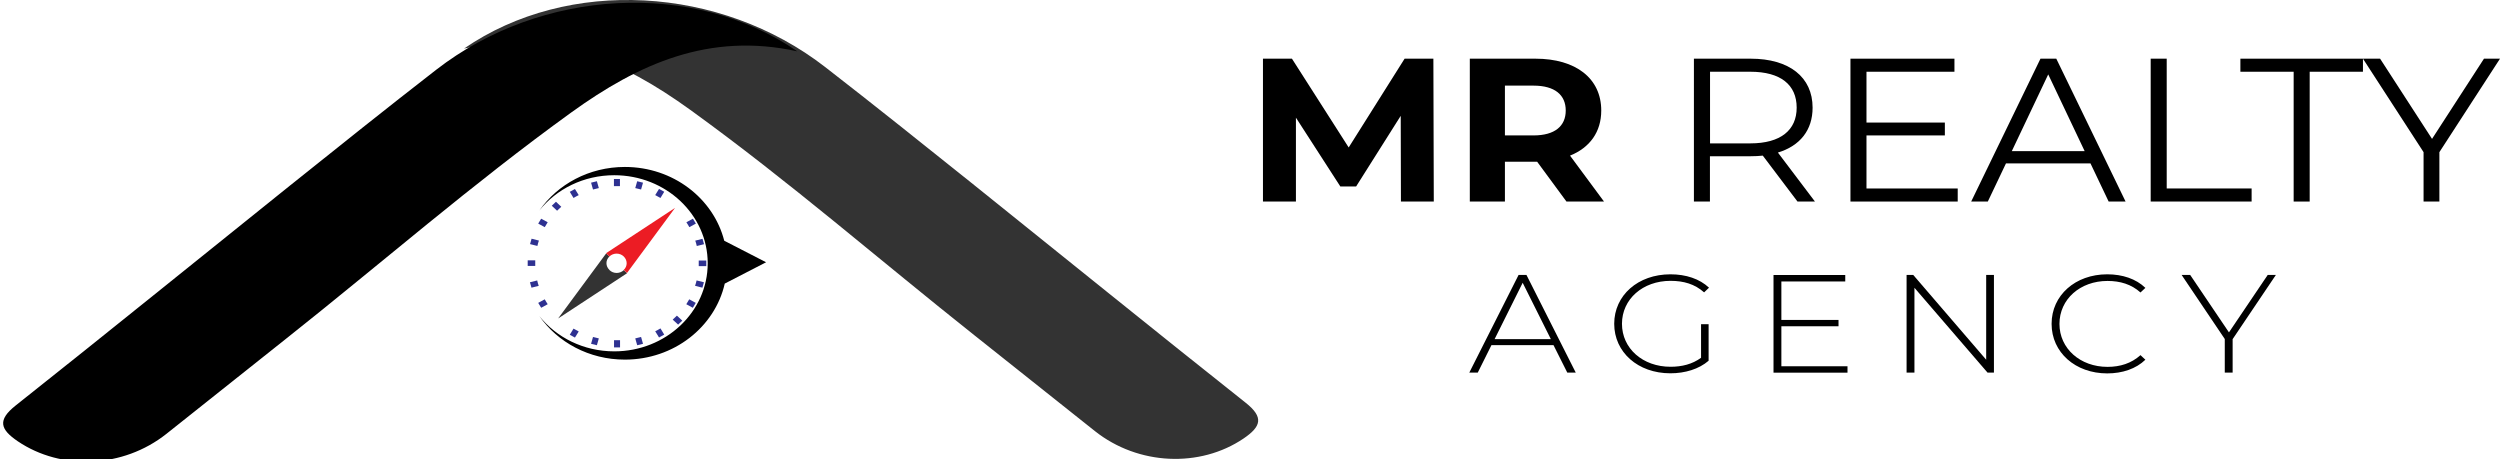 <?xml version="1.0" encoding="UTF-8"?>
<svg id="Layer_1" data-name="Layer 1" xmlns="http://www.w3.org/2000/svg" xmlns:xlink="http://www.w3.org/1999/xlink" viewBox="0 0 244.98 45">
  <defs>
    <style>
      .cls-1 {
        fill: #fff;
      }

      .cls-2 {
        fill: #2e3191;
      }

      .cls-3 {
        filter: url(#drop-shadow-1);
      }

      .cls-4 {
        fill: #333;
      }

      .cls-5 {
        fill: #ec1c24;
      }
    </style>
    <filter id="drop-shadow-1" x="0" y=".03" width="77.82" height="44.97" filterUnits="userSpaceOnUse">
      <feOffset dx=".31" dy=".24"/>
      <feGaussianBlur result="blur" stdDeviation=".17"/>
      <feFlood flood-color="#000" flood-opacity=".75"/>
      <feComposite in2="blur" operator="in"/>
      <feComposite in="SourceGraphic"/>
    </filter>
  </defs>
  <g>
    <path class="cls-4" d="M45.47,4.76c8.64-1.9,15.55,1.23,22.15,5.99,9.67,6.98,18.61,14.77,27.92,22.15,3.92,3.11,7.84,6.24,11.76,9.35,4.24,3.36,10.29,3.61,14.56.72,1.72-1.17,2.01-2.07.21-3.5-9.01-7.14-17.92-14.37-26.89-21.56-4.75-3.8-9.51-7.61-14.32-11.34-10.27-7.97-25.19-8.83-35.39-1.81Z"/>
    <path class="cls-3" d="M77.82,4.79c-8.64-1.9-15.55,1.23-22.15,5.99-9.67,6.98-18.61,14.77-27.92,22.15-3.92,3.11-7.84,6.24-11.76,9.35-4.24,3.36-10.29,3.61-14.56.72-1.72-1.17-2.01-2.07-.21-3.5,9.01-7.14,17.92-14.37,26.89-21.56,4.75-3.8,9.51-7.61,14.32-11.34,10.27-7.97,25.19-8.83,35.39-1.81Z"/>
    <g>
      <ellipse class="cls-1" cx="60.76" cy="25.79" rx="9.56" ry="9.01"/>
      <path d="M60.19,34.43c-3,0-5.67-1.36-7.34-3.46,1.79,2.57,4.87,4.27,8.38,4.27,4.81,0,8.82-3.19,9.79-7.45l4.05-2.09-4.1-2.11c-1.06-4.15-5.01-7.23-9.74-7.23-3.51,0-6.59,1.7-8.38,4.27,1.67-2.1,4.33-3.46,7.34-3.46,5.06,0,9.16,3.86,9.16,8.63s-4.1,8.63-9.16,8.63Z"/>
      <g>
        <path class="cls-4" d="M59.72,26.45c-.39-.37-.39-.96,0-1.32l-.32-.3-4.71,6.38,6.76-4.44-.32-.3c-.39.37-1.02.37-1.4,0Z"/>
        <path class="cls-5" d="M59.4,24.83l.32.3c.39-.37,1.02-.37,1.4,0s.39.96,0,1.32l.32.3,4.71-6.38-6.76,4.44Z"/>
      </g>
      <path class="cls-2" d="M52.45,25.79c0-.09,0-.18,0-.28h-.74v.55h.74c0-.09,0-.18,0-.28ZM54.07,20.16l.52.49c.13-.13.27-.26.41-.39l-.52-.49-.41.39ZM55.83,18.79l.37.61c.16-.1.33-.19.51-.28l-.37-.6-.51.28ZM52.74,21.91l.64.35c.09-.16.19-.32.29-.48l-.64-.35-.29.48ZM52.8,23.57l-.71-.18-.15.53.72.18c.04-.18.09-.36.15-.53ZM60.17,18.24c.1,0,.19,0,.29,0s.2,0,.29,0v-.7h-.59v.7ZM62.25,18.43c.19.04.38.09.57.14l.19-.67-.57-.14-.19.67ZM68.19,21.91l-.29-.48-.64.35c.1.16.2.31.29.48l.64-.35ZM68.27,24.11l.72-.18-.15-.53-.71.18c.06.17.11.35.15.53ZM64.21,19.12c.17.09.34.18.51.28l.37-.61-.51-.28-.37.6ZM57.92,17.9l.19.67c.19-.05.37-.1.57-.14l-.19-.67-.57.14ZM67.25,29.81l.64.35.29-.48-.64-.35c-.09.16-.19.32-.29.48ZM62.25,33.16l.19.67.57-.14-.19-.67c-.19.05-.37.1-.57.14ZM64.21,32.47l.37.6.51-.28-.37-.61c-.16.1-.33.19-.51.28ZM65.92,31.32l.53.49.41-.39-.53-.49c-.13.13-.27.26-.41.39ZM68.12,28.01l.71.18.15-.53-.72-.18c-.04.18-.09.36-.15.53ZM52.65,27.48l-.72.18.15.53.71-.18c-.06-.17-.11-.35-.15-.53ZM68.47,25.52c0,.09,0,.18,0,.28s0,.18,0,.28h.74v-.55h-.74ZM52.74,29.68l.29.48.64-.35c-.1-.16-.2-.31-.29-.48l-.64.35ZM60.17,33.34v.7h.59v-.7c-.1,0-.19,0-.29,0s-.2,0-.29,0ZM57.92,33.69l.57.14.19-.67c-.19-.04-.38-.09-.57-.14l-.19.67ZM55.83,32.8l.51.28.37-.6c-.17-.09-.34-.18-.51-.28l-.37.61Z"/>
    </g>
  </g>
  <g>
    <g>
      <path d="M137.28,19.75l-.02-8.4-4.37,6.92h-1.55l-4.35-6.74v8.22h-3.23V5.75h2.84l5.56,8.7,5.48-8.7h2.82l.04,14h-3.23Z"/>
      <path d="M153.5,19.75l-2.87-3.9h-3.16v3.9h-3.44V5.75h6.43c3.97,0,6.45,1.94,6.45,5.08,0,2.1-1.12,3.64-3.06,4.42l3.33,4.5h-3.69ZM150.27,8.39h-2.8v4.88h2.8c2.1,0,3.16-.92,3.16-2.44s-1.06-2.44-3.16-2.44Z"/>
      <path d="M176.14,19.75l-3.4-4.5c-.38.04-.76.06-1.19.06h-3.99v4.44h-1.57V5.75h5.56c3.78,0,6.07,1.8,6.07,4.8,0,2.2-1.23,3.74-3.4,4.4l3.63,4.8h-1.72ZM176.06,10.55c0-2.24-1.57-3.52-4.54-3.52h-3.95v7.02h3.95c2.97,0,4.54-1.3,4.54-3.5Z"/>
      <path d="M191.84,18.47v1.28h-10.51V5.75h10.19v1.28h-8.62v4.98h7.68v1.26h-7.68v5.2h8.94Z"/>
      <path d="M204.85,16.01h-8.28l-1.78,3.74h-1.63l6.79-14h1.55l6.79,14h-1.66l-1.78-3.74ZM204.28,14.81l-3.57-7.52-3.57,7.52h7.13Z"/>
      <path d="M210.75,5.75h1.57v12.72h8.32v1.28h-9.89V5.75Z"/>
      <path d="M224.76,7.03h-5.22v-1.28h12.01v1.28h-5.22v12.72h-1.57V7.03Z"/>
      <path d="M239.04,14.91v4.84h-1.55v-4.84l-5.94-9.16h1.68l5.09,7.86,5.09-7.86h1.57l-5.94,9.16Z"/>
    </g>
    <g>
      <path d="M152.25,33.82h-6.1l-1.34,2.69h-.83l4.83-9.57h.77l4.83,9.57h-.83l-1.35-2.69ZM151.97,33.23l-2.76-5.52-2.75,5.52h5.51Z"/>
      <path d="M166.69,31.77h.74v3.58c-.95.82-2.31,1.23-3.75,1.23-3.17,0-5.5-2.06-5.5-4.85s2.33-4.85,5.51-4.85c1.52,0,2.85.44,3.78,1.31l-.48.46c-.92-.82-2.01-1.13-3.29-1.13-2.73,0-4.76,1.8-4.76,4.21s2.03,4.21,4.76,4.21c1.11,0,2.13-.25,2.99-.88v-3.29Z"/>
      <path d="M181.04,35.89v.63h-7.25v-9.57h7.03v.63h-6.26v3.77h5.6v.62h-5.6v3.92h6.49Z"/>
      <path d="M195.39,26.94v9.57h-.63l-7.16-8.31v8.31h-.77v-9.57h.65l7.15,8.31v-8.31h.77Z"/>
      <path d="M201.04,31.73c0-2.79,2.33-4.85,5.45-4.85,1.49,0,2.82.44,3.74,1.33l-.48.45c-.9-.81-2-1.13-3.23-1.13-2.69,0-4.71,1.8-4.71,4.21s2.03,4.21,4.71,4.21c1.23,0,2.33-.34,3.23-1.15l.48.45c-.92.89-2.25,1.34-3.74,1.34-3.12,0-5.45-2.06-5.45-4.85Z"/>
      <path d="M218.78,33.22v3.29h-.77v-3.29l-4.23-6.28h.84l3.8,5.63,3.8-5.63h.8l-4.23,6.28Z"/>
    </g>
  </g>
</svg>